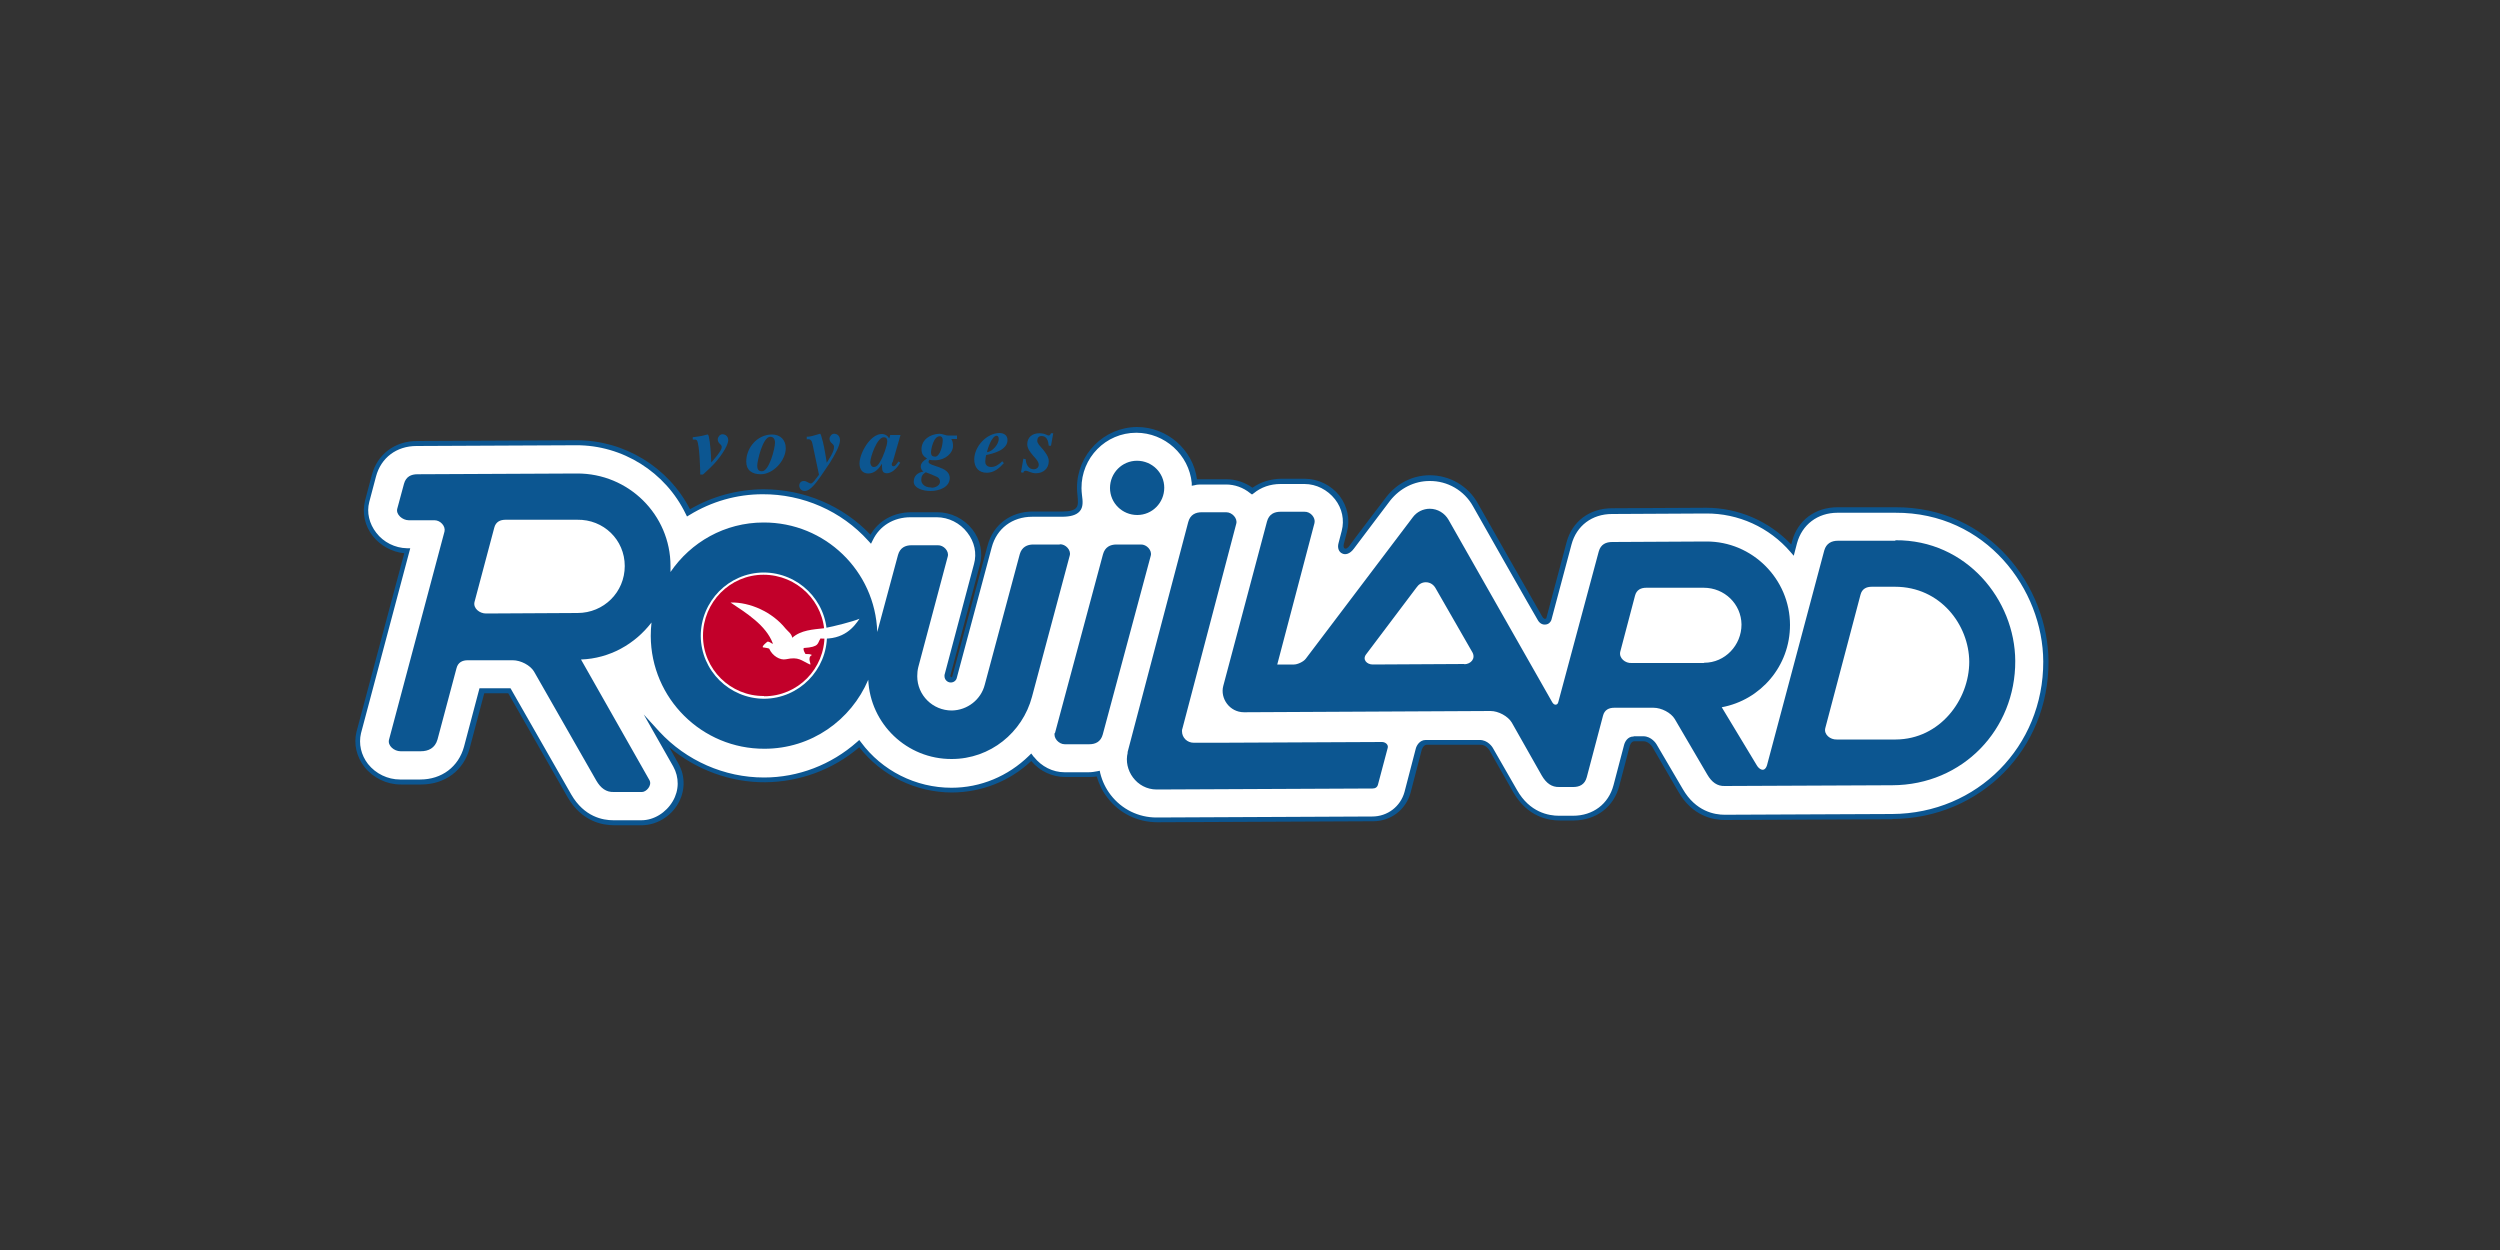<?xml version="1.0" encoding="UTF-8"?> <svg xmlns="http://www.w3.org/2000/svg" xmlns:xlink="http://www.w3.org/1999/xlink" id="Calque_1" data-name="Calque 1" viewBox="0 0 100 50"><rect x="0" y="0" width="100" height="50" fill="#333333" stroke="none"/><defs><style> .cls-1 { clip-path: url(#clippath); } .cls-2 { fill: none; } .cls-2, .cls-3, .cls-4, .cls-5 { stroke-width: 0px; } .cls-3 { fill: #0c5691; } .cls-4 { fill: #fff; } .cls-5 { fill: #c2002a; } </style><clipPath id="clippath"><rect class="cls-2" x="11.24" y="14.15" width="73.64" height="21.74" transform="translate(-.12 .23) rotate(-.27)"></rect></clipPath></defs><g class="cls-1"><g><path class="cls-3" d="M28.4,18.72l-.28.26h-.11c0-.21-.03-1.19-.13-1.36-.02-.04-.1-.04-.17-.04v-.09c.17-.02.29-.04.39-.06.13-.03.18-.05.2-.05.03,0,.03.02.05.07.06.27.09.67.1,1.05.09-.1.42-.47.42-.61s-.16-.13-.16-.32c0-.09.09-.2.18-.2.16,0,.24.11.24.25-.02.24-.35.74-.72,1.09"></path><path class="cls-3" d="M30.88,17.38c.33,0,.55.21.55.55,0,.49-.5,1.04-1,1.04-.35,0-.58-.16-.58-.51,0-.55.44-1.08,1.03-1.08M30.48,18.85c.29,0,.52-.92.52-1.14,0-.19-.1-.24-.19-.24-.3,0-.52.97-.52,1.15,0,.16.05.23.19.23"></path><path class="cls-3" d="M32.27,17.47c.13,0,.26-.04.36-.07.09-.02.15-.05.17-.05s.03.03.05.09c.1.33.13.51.22,1.07h0c.28-.43.29-.54.29-.64,0-.13-.17-.13-.18-.32,0-.09.09-.2.18-.2.16,0,.24.12.24.26,0,.2-.19.56-.41.91l-.36.53c-.12.16-.39.59-.64.59-.13,0-.21-.09-.22-.21,0-.11.07-.19.18-.19.13,0,.2.1.29.1.04,0,.11-.08.12-.09l.2-.26-.26-1.23c-.04-.18-.1-.2-.23-.19v-.09h0Z"></path><path class="cls-3" d="M35.69,18.49s-.02.06-.02.08c0,.06.03.08.07.08.03,0,.07-.02.1-.06l.1-.13.07.05c-.17.28-.37.42-.53.42s-.2-.09-.2-.26v-.12h0c-.12.19-.29.39-.55.39-.24,0-.35-.18-.35-.4,0-.41.43-1.18.89-1.18.13,0,.24.07.3.18l.04-.14h.41l-.32,1.11v-.02ZM34.95,18.68c.14,0,.21-.13.27-.24.1-.16.27-.61.27-.79,0-.09-.03-.16-.14-.16-.27,0-.54.8-.54,1,0,.09.05.19.14.19"></path><path class="cls-3" d="M38.27,17.56h-.22c.05.07.07.16.07.28,0,.28-.3.56-.7.57-.08,0-.18,0-.24-.02-.02.02-.04.06-.04.08,0,.2.85.17.85.65,0,.36-.41.52-.77.52-.32,0-.67-.12-.67-.37s.17-.37.39-.41c-.07-.04-.11-.12-.11-.2,0-.11.07-.21.25-.32-.15-.09-.22-.19-.22-.37,0-.38.34-.61.72-.62.06,0,.13.02.19.04s.11.03.14.03h.37v.14h-.01ZM37.26,19.51c.14,0,.34-.08.34-.24,0-.08-.04-.15-.11-.19-.12-.06-.35-.15-.46-.19-.13.08-.18.16-.18.31,0,.12.1.3.41.3M37.39,18.27c.23,0,.32-.5.32-.67,0-.07-.03-.15-.12-.15-.25,0-.35.51-.35.65,0,.09.03.16.14.16"></path><path class="cls-3" d="M40.15,18.53c-.18.2-.39.38-.68.38-.33,0-.5-.22-.5-.53,0-.52.49-1.05,1.01-1.06.17,0,.32.09.32.28,0,.4-.56.54-.85.6-.02.05-.04.18-.04.27,0,.08.04.21.24.21.17,0,.32-.11.44-.23l.06.07h0ZM39.86,17.43c-.18,0-.36.51-.38.66.23-.03.47-.33.47-.53,0-.08-.03-.13-.09-.13"></path><path class="cls-3" d="M40.94,18.35l.09.02c0,.18.11.41.32.4.11,0,.2-.07.2-.18,0-.12-.11-.24-.23-.37-.11-.13-.23-.28-.23-.45,0-.28.2-.44.49-.44.12,0,.22.03.3.07.07.04.13.02.16-.07h.09l-.09.5h-.09c-.02-.19-.07-.39-.29-.39-.11,0-.17.08-.17.19s.11.21.23.35c.11.14.23.29.23.47,0,.29-.22.48-.51.48-.21,0-.3-.1-.42-.1-.05,0-.07.03-.09.08l-.09-.02.09-.52v-.02Z"></path><path class="cls-4" d="M56.76,29.97s.07-.27.29-.27h2.16c.28-.01.44.26.44.26l.96,1.69c.54.95,1.34,1.09,1.77,1.08h.56c.85,0,1.51-.5,1.72-1.3l.42-1.6s.06-.27.28-.27h.37c.28,0,.44.27.44.27l1.04,1.79c.54.95,1.34,1.09,1.77,1.08l6.7-.03c3.46-.02,6.16-2.74,6.14-6.21-.01-2.93-2.32-6.07-6.02-6.06h-2.31c-.85,0-1.51.51-1.72,1.3l-.08.31c-.84-.97-2.08-1.58-3.46-1.58l-3.76.02c-.85,0-1.51.5-1.72,1.29,0,0-.76,2.84-.8,3-.04.16-.25.18-.36,0-.16-.27-2.59-4.55-2.59-4.55-.37-.66-1.07-1.07-1.83-1.06-.64,0-1.24.3-1.65.82,0,0-1.21,1.59-1.46,1.93s-.51.16-.44-.12.13-.5.13-.5c.12-.46.02-.96-.29-1.35-.32-.41-.8-.65-1.31-.65h-.96c-.44,0-.83.14-1.14.39-.29-.24-.66-.37-1.03-.37h-.98c-.1,0-.2,0-.29.03-.11-1.18-1.1-2.11-2.31-2.1-1.27,0-2.31,1.05-2.3,2.32,0,.5.31,1.04-.67,1.04h-1.18c-.85,0-1.51.51-1.72,1.3l-1.41,5.23s-.06.11-.14.11-.14-.06-.14-.14v-.04l1.18-4.43c.12-.46.02-.96-.29-1.35-.31-.41-.8-.65-1.3-.65h-1.05c-.73,0-1.32.38-1.61.98-1.06-1.17-2.6-1.9-4.31-1.89-1.06,0-2.09.3-2.97.84-.8-1.67-2.51-2.82-4.48-2.81l-6.38.03c-.85,0-1.51.5-1.72,1.29l-.27,1.02c-.11.46,0,.94.29,1.32.32.4.8.65,1.31.66l-1.94,7.27c-.11.46,0,.94.3,1.32.33.42.84.66,1.37.66h.81c.91,0,1.62-.54,1.85-1.39l.6-2.26h1.1l2.4,4.19c.54.95,1.34,1.09,1.77,1.08h1.13c.53,0,1.05-.32,1.34-.81.27-.47.28-1.03.02-1.5l-.73-1.28c1.06,1.16,2.58,1.88,4.27,1.87,1.43,0,2.77-.54,3.79-1.45.83,1.14,2.18,1.87,3.7,1.86,1.22,0,2.35-.5,3.17-1.31.01.02.02.04.04.05.32.41.8.65,1.31.65h.98c.12,0,.25-.02.36-.04.08.32.23.63.44.9.46.6,1.16.94,1.92.94l8.63-.04c.66,0,1.22-.43,1.39-1.05l.45-1.73h0Z"></path><path class="cls-3" d="M75.69,32.77l-6.7.03c-.45,0-1.29-.14-1.86-1.14l-1.04-1.79s-.14-.22-.35-.22h-.37c-.13,0-.18.19-.18.19l-.42,1.6c-.22.84-.92,1.37-1.82,1.38h-.56c-.45,0-1.29-.14-1.86-1.13l-.96-1.69s-.14-.22-.35-.21h-2.16c-.13.01-.19.2-.19.2l-.45,1.73c-.19.67-.79,1.13-1.49,1.13l-8.63.04c-.79,0-1.52-.35-2-.98-.2-.25-.34-.54-.43-.85-.09.01-.19.02-.29.02h-.97c-.52,0-1.02-.23-1.36-.64-.86.81-1.98,1.25-3.16,1.26-1.45,0-2.83-.67-3.72-1.81-1.05.9-2.39,1.39-3.77,1.4s-2.76-.5-3.83-1.4l.37.66c.28.5.27,1.1-.02,1.6-.3.52-.86.85-1.43.86h-1.13c-.45,0-1.29-.14-1.86-1.13l-2.37-4.15h-.96l-.58,2.19c-.24.9-.99,1.46-1.95,1.46h-.81c-.56,0-1.1-.26-1.45-.7-.32-.41-.44-.92-.32-1.41l1.91-7.14c-.49-.05-.95-.3-1.26-.69-.32-.41-.43-.92-.31-1.41l.27-1.02c.22-.84.92-1.37,1.82-1.37l6.38-.03c1.9,0,3.66,1.07,4.53,2.76.89-.52,1.9-.79,2.93-.8,1.63,0,3.18.65,4.29,1.82.32-.56.92-.9,1.63-.9h1.05c.53,0,1.05.25,1.39.68.33.42.44.95.3,1.44l-1.18,4.43s.02.05.04.05c.03,0,.04-.03.04-.03l1.41-5.23c.22-.84.92-1.37,1.82-1.37h1.18c.28,0,.47-.05.55-.15.09-.1.07-.28.05-.49-.01-.1-.02-.2-.02-.31,0-1.33,1.07-2.42,2.4-2.43,1.21,0,2.24.91,2.4,2.09.07,0,.13,0,.2,0h.98c.37,0,.73.12,1.04.34.32-.23.71-.35,1.13-.36h.96c.53,0,1.05.25,1.39.68.32.42.43.95.3,1.44,0,0-.06.23-.13.5-.02.09,0,.15.04.17.04.02.12,0,.21-.14.24-.34,1.45-1.91,1.46-1.93.43-.55,1.06-.86,1.73-.86.79,0,1.53.42,1.92,1.12.02.04,2.43,4.28,2.59,4.55.04.06.08.08.11.07.03,0,.05-.02.05-.05.04-.16.8-3,.8-3,.22-.84.92-1.37,1.82-1.37l3.76-.02c1.29,0,2.52.53,3.41,1.47l.03-.12c.22-.84.92-1.37,1.82-1.37h2.31c3.77-.02,6.11,3.18,6.13,6.16.02,3.52-2.73,6.29-6.25,6.31M65.36,29.45h.37c.33,0,.52.3.53.32l1.05,1.79c.52.9,1.27,1.03,1.68,1.03l6.7-.03c3.4-.02,6.05-2.7,6.04-6.1-.01-2.88-2.28-5.97-5.92-5.95h-2.31c-.8,0-1.42.48-1.62,1.22l-.13.5-.13-.15c-.85-.99-2.09-1.55-3.38-1.54l-3.76.02c-.8,0-1.42.47-1.62,1.22,0,0-.76,2.84-.8,3-.03.11-.12.19-.23.2-.13.02-.25-.05-.32-.18-.16-.26-2.49-4.37-2.59-4.55-.35-.63-1.02-1.02-1.74-1.01-.61,0-1.18.29-1.57.78-.01.02-1.21,1.59-1.45,1.92-.17.23-.35.26-.47.2-.14-.06-.2-.23-.15-.41.07-.28.13-.5.13-.5.11-.43.02-.89-.27-1.26-.3-.38-.75-.61-1.22-.61h-.96c-.41,0-.78.13-1.07.37l-.07.05-.07-.05c-.28-.23-.62-.35-.97-.35h-.98c-.09,0-.18,0-.28.03l-.11.02v-.11c-.11-1.13-1.08-2.01-2.22-2.01-1.22,0-2.2,1-2.19,2.22,0,.09.01.19.02.28.03.23.06.48-.1.65-.13.14-.35.21-.71.21h-1.18c-.8,0-1.42.47-1.62,1.22l-1.4,5.23c-.02.09-.11.18-.24.18s-.25-.11-.25-.25v-.05l1.18-4.44c.12-.43.02-.89-.27-1.26-.29-.38-.75-.61-1.22-.61h-1.05c-.68,0-1.24.35-1.51.92l-.07.14-.11-.12c-1.07-1.19-2.62-1.87-4.23-1.86-1.03,0-2.04.29-2.92.83l-.1.06-.05-.1c-.81-1.68-2.53-2.76-4.39-2.75l-6.38.03c-.8,0-1.42.47-1.62,1.22l-.27,1.02c-.11.42,0,.87.28,1.23.29.38.75.61,1.23.62h.13l-1.97,7.4c-.1.42,0,.87.28,1.23.31.39.79.62,1.28.62h.81c.86,0,1.53-.51,1.75-1.31l.62-2.34h1.24l2.43,4.25c.52.9,1.27,1.03,1.68,1.03h1.13c.49,0,.98-.3,1.25-.76.26-.44.26-.96.02-1.39l-1.18-2.08.62.68c1.08,1.17,2.61,1.84,4.19,1.84,1.37,0,2.69-.51,3.72-1.42l.09-.08.07.09c.84,1.14,2.19,1.82,3.62,1.82,1.16,0,2.26-.46,3.1-1.28l.09-.09.09.12s.01.02.02.02c.3.38.75.61,1.22.61h.97c.12,0,.23-.02.34-.04l.1-.02.02.1c.08.32.22.61.42.87.44.57,1.11.9,1.83.9l8.63-.04c.61,0,1.13-.4,1.29-.98l.45-1.73c.03-.13.16-.35.39-.35h2.16c.33-.01.52.29.53.31l.97,1.69c.51.9,1.27,1.03,1.68,1.03h.56c.8,0,1.42-.47,1.62-1.22l.42-1.6c.03-.13.14-.35.38-.35"></path><path class="cls-3" d="M42.19,29.31c-.06.21.16.46.4.46h.98c.25,0,.46-.1.54-.39l1.92-7.15c.06-.21-.16-.46-.4-.45h-.97c-.25,0-.46.1-.54.39l-1.92,7.15h-.01Z"></path><path class="cls-3" d="M75.81,21.63h-2.3c-.24,0-.46.1-.54.39l-2.29,8.59c-.1.31-.32.16-.41,0-.05-.08-1.4-2.32-1.4-2.32,1.56-.29,2.73-1.65,2.73-3.29,0-1.84-1.51-3.35-3.35-3.34l-3.76.02c-.25,0-.46.09-.54.38l-1.62,6.03c-.03.12-.16.14-.24,0l-4.15-7.3c-.15-.26-.43-.44-.75-.44-.27,0-.52.13-.67.33l-4.29,5.67c-.1.13-.34.23-.47.23h-.67l1.49-5.66c.05-.21-.16-.46-.4-.45h-.96c-.24,0-.46.09-.54.39l-1.75,6.58c-.13.49.25,1.05.83,1.05l9.86-.05c.32,0,.7.21.85.46l1.2,2.12c.18.31.4.47.7.46h.56c.24,0,.46-.09.54-.39l.65-2.46c.06-.24.24-.32.45-.32h1.57c.32,0,.7.2.85.45l1.3,2.22c.18.31.4.47.7.46l6.7-.03c2.83-.01,4.93-2.24,4.92-4.97-.01-2.45-1.96-4.85-4.79-4.83M58.57,26.56l-3.66.02c-.24,0-.42-.2-.27-.4l2.02-2.68c.08-.12.21-.21.37-.21.18,0,.32.1.4.25l1.47,2.56c.13.25-.07.46-.32.47M68.15,26.52h-2.88c-.26.02-.52-.2-.46-.45l.59-2.24c.06-.24.24-.32.45-.32h2.3c.83,0,1.5.65,1.51,1.47,0,.83-.66,1.53-1.49,1.53M75.82,29.58h-2.35c-.26.01-.52-.2-.46-.45l1.41-5.34c.06-.24.24-.32.45-.32h.93c1.82,0,2.96,1.53,2.97,3,0,1.52-1.17,3.1-2.94,3.11"></path><path class="cls-3" d="M42.39,21.78h-1.06c-.24,0-.46.1-.54.39l-1.4,5.22c-.15.59-.69,1.02-1.32,1.03-.76,0-1.38-.61-1.38-1.37,0-.12.01-.24.04-.36l1.18-4.43c.06-.21-.16-.46-.4-.45h-1.05c-.25,0-.46.1-.54.39l-.83,3.08c-.08-2.44-2.09-4.39-4.55-4.38-1.55,0-2.91.79-3.72,1.98h0v-.24c0-2.05-1.68-3.71-3.74-3.7l-6.38.03c-.25,0-.46.09-.54.38l-.27,1c-.06.23.21.46.46.46h1.03c.24,0,.45.24.4.45l-2.22,8.33c-.06.24.21.46.46.46h.81c.3,0,.57-.12.67-.47l.76-2.85c.06-.24.24-.32.45-.32h1.8c.32,0,.7.2.85.45l2.49,4.36c.18.31.4.47.7.46h1.13c.17,0,.41-.26.3-.47l-2.74-4.83c1.15-.04,2.16-.62,2.82-1.48h0c-.02.18-.03.36-.03.54.01,2.5,2.05,4.52,4.55,4.51,1.87,0,3.46-1.14,4.15-2.76.08,1.77,1.55,3.18,3.34,3.17,1.54,0,2.83-1.06,3.21-2.49l1.51-5.65c.06-.21-.16-.46-.4-.45M23.1,24.52h0l-3.66.02c-.26,0-.52-.21-.46-.46l.79-2.97c.06-.24.24-.32.45-.32h2.87c1.05-.02,1.9.8,1.9,1.85s-.84,1.88-1.89,1.88"></path><path class="cls-3" d="M45.49,20.6c.6,0,1.08-.49,1.08-1.09s-.49-1.08-1.09-1.08-1.08.49-1.08,1.09.49,1.08,1.09,1.08"></path><path class="cls-4" d="M30.57,27.95c-1.39,0-2.53-1.12-2.54-2.51,0-1.39,1.12-2.53,2.51-2.54,1.39,0,2.53,1.12,2.54,2.51,0,1.39-1.12,2.53-2.51,2.54"></path><path class="cls-5" d="M30.57,27.85c1.34,0,2.42-1.1,2.41-2.44,0-1.34-1.1-2.42-2.44-2.42s-2.42,1.1-2.42,2.44,1.1,2.42,2.44,2.41"></path><path class="cls-4" d="M32.81,25.56c-.12.16-.01.32-.66.36-.03.08.03.17.07.24.14,0,.17,0,.26.04-.22.1,0,.41-.08.38-.36-.16-.44-.32-.96-.21-.24.05-.55-.14-.67-.42-.01-.02-.16-.04-.21-.05-.04,0-.07,0-.04-.06.04-.06.1-.11.16-.16.07-.07.26.14.23.05-.27-.72-1.06-1.21-1.69-1.63.79-.02,1.68.39,2.2,1.04.1.12.24.2.27.37.35-.31.83-.33,1.27-.38.42-.08,1.16-.27,1.42-.38-.21.31-.61.86-1.57.79"></path><path class="cls-3" d="M45.11,30.1c-.18.69.35,1.48,1.16,1.48l8.63-.04c.1,0,.19-.04.22-.16l.39-1.47c.03-.13-.1-.23-.23-.23l-6.54.03h-.99c-.26,0-.47-.2-.47-.46,0-.04,0-.08.02-.12l2.15-8.18c.06-.21-.16-.46-.4-.46h-.98c-.24,0-.46.09-.54.39l-2.43,9.22h.01Z"></path></g></g></svg> 